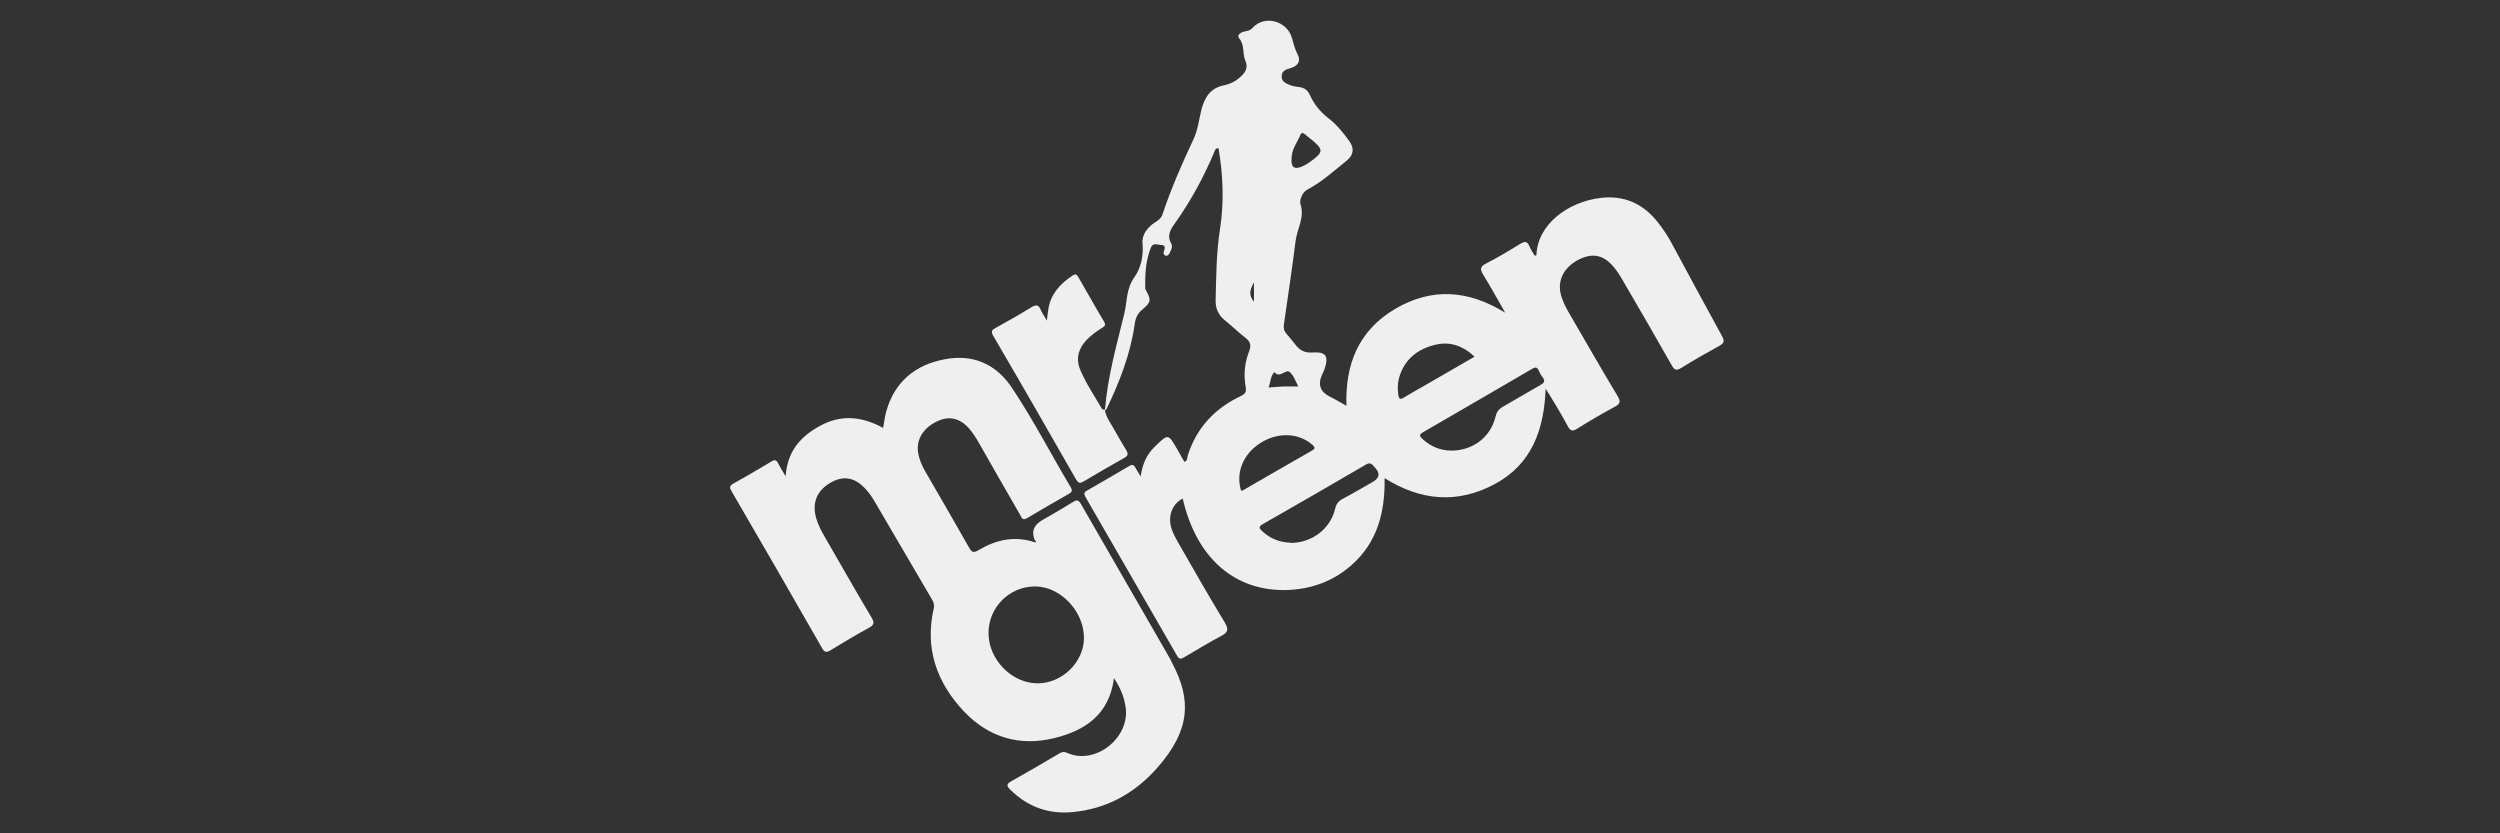 <?xml version="1.0" encoding="UTF-8"?> <svg xmlns="http://www.w3.org/2000/svg" id="_22bet" data-name="22bet" viewBox="0 0 120 40"><rect x="0" y="0" width="120" height="40" fill="#333333" stroke="none"/><defs><style> .cls-1 { fill: #efefef; stroke-width: 0px; } </style></defs><path class="cls-1" d="m53.04,19.67c.12-1.58.56-3.1.93-4.63.14-.59.08-1.18.49-1.75.3-.42.44-1.01.38-1.61-.04-.41.24-.78.61-1.01.16-.1.29-.2.35-.38.41-1.23.93-2.42,1.48-3.59.22-.46.27-.96.39-1.44.16-.61.44-1.04,1.1-1.17.25-.05.49-.16.69-.33.27-.23.49-.45.31-.87-.14-.33-.02-.73-.29-1.05-.12-.15.05-.27.22-.32.14-.04.28-.03.41-.17.56-.64,1.65-.37,1.9.46.08.27.14.54.27.79.17.32.04.56-.33.67-.23.06-.44.14-.43.41,0,.26.25.34.44.42.13.05.28.06.41.08.24.04.39.13.51.39.19.43.5.81.88,1.1.4.31.72.7,1.01,1.11.25.35.2.67-.14.94-.61.49-1.19,1.02-1.89,1.39-.25.13-.37.53-.32.68.22.65-.16,1.19-.23,1.77-.17,1.34-.37,2.67-.56,4-.03.18,0,.32.12.46.14.16.28.33.42.51.21.28.45.42.84.39.63-.04.77.17.58.76-.04.12-.1.24-.15.35-.19.44-.05.79.38,1,.26.13.51.28.81.45-.07-2,.59-3.63,2.35-4.66,1.73-1.01,3.47-.92,5.27.19-.38-.67-.71-1.26-1.06-1.83-.14-.24-.16-.37.12-.52.57-.29,1.12-.62,1.67-.96.22-.13.33-.12.43.12.07.16.17.31.26.46.04-.02.08-.03.08-.04.05-1.46,1.5-2.55,3.08-2.74,1.1-.13,1.99.25,2.69,1.1.26.32.49.66.69,1.02.81,1.5,1.62,3.01,2.44,4.5.12.22.14.34-.12.48-.62.34-1.23.69-1.83,1.06-.23.14-.33.11-.46-.13-.75-1.33-1.52-2.65-2.29-3.97-.16-.28-.32-.56-.54-.8-.46-.52-.97-.62-1.59-.32-.71.35-1.05.95-.92,1.61.07.34.23.65.4.95.78,1.34,1.55,2.69,2.35,4.02.16.27.11.37-.15.51-.61.33-1.21.68-1.8,1.05-.21.13-.31.12-.44-.11-.33-.61-.68-1.2-1.07-1.81-.07,1.94-.65,3.63-2.47,4.59-1.77.94-3.53.79-5.26-.3.03,1.64-.35,3.08-1.58,4.17-.87.77-1.9,1.15-3.06,1.2-2.54.09-4.39-1.52-5.05-4.39-.5.26-.73.84-.54,1.43.07.22.18.43.29.63.75,1.3,1.49,2.61,2.27,3.89.21.35.14.48-.18.65-.6.32-1.18.67-1.77,1.02-.17.1-.25.09-.35-.09-1.46-2.54-2.92-5.07-4.39-7.61-.08-.15-.07-.22.07-.3.68-.39,1.36-.78,2.03-1.18.15-.09.23-.06.3.08.06.11.13.22.25.42.09-.61.3-1.07.69-1.44.64-.62.63-.62,1.07.14.11.2.23.4.34.6.16-.06.13-.2.16-.3.42-1.33,1.29-2.26,2.53-2.85.23-.11.3-.2.25-.46-.1-.58-.05-1.15.17-1.7.1-.26.07-.45-.16-.63-.35-.27-.66-.58-1-.85-.31-.25-.46-.56-.45-.97.03-1.14.03-2.27.21-3.41.2-1.28.15-2.59-.07-3.88-.16-.02-.17.1-.21.19-.5,1.19-1.11,2.31-1.85,3.36-.21.29-.45.61-.21,1.02.08.14,0,.3-.07.44-.04.08-.1.17-.2.14-.1-.03-.12-.12-.08-.22.05-.13.08-.28-.11-.29-.17,0-.41-.13-.51.11-.26.63-.29,1.3-.28,1.97,0,.04.03.07.04.1.25.46.25.56-.17.91-.23.19-.33.4-.37.68-.2,1.45-.73,2.8-1.36,4.11-.02.04-.04.05-.08.03h0Zm16.62,1.96c1.04,0,1.9-.65,2.13-1.65.05-.2.14-.33.32-.44.61-.35,1.22-.71,1.83-1.06.18-.1.25-.19.1-.38-.08-.1-.14-.22-.19-.33-.07-.16-.16-.15-.3-.07-1.75,1.02-3.5,2.04-5.25,3.05-.18.1-.17.18-.03.31.39.37.85.56,1.39.57Zm-7.71,4.43c1.02,0,1.91-.67,2.14-1.65.05-.22.15-.35.35-.46.49-.26.96-.54,1.44-.81q.52-.29.1-.72c-.11-.12-.19-.25-.4-.13-1.65.97-3.31,1.92-4.97,2.87-.21.12-.17.2-.03.33.38.36.84.54,1.36.56Zm-2.39-2.51s.08,0,.11-.02c1.1-.63,2.19-1.27,3.3-1.9.22-.12.11-.2,0-.3-.67-.57-1.68-.59-2.51-.04-.8.53-1.15,1.41-.89,2.26Zm11.22-6.43c-.58-.54-1.21-.75-1.93-.56-.83.21-1.44.7-1.69,1.56-.08.27-.08.55-.04.84.03.2.1.23.27.12.27-.17.55-.32.83-.48.84-.49,1.68-.97,2.56-1.48Zm-8.79-9.42c0,.36.18.47.62.24.08-.04.15-.09.23-.14.71-.5.72-.61.05-1.15-.09-.07-.18-.14-.27-.22-.07-.06-.15-.06-.19.02-.15.38-.45.69-.44,1.25Zm-1.09,10.9c.26-.02.48-.04.71-.05.22,0,.45,0,.71,0-.14-.25-.22-.53-.41-.69-.2-.17-.48.33-.74,0-.19.2-.18.48-.28.75Zm-.71-4.12v-.93c-.14.28-.31.56,0,.93Z"></path><path class="cls-1" d="m49.69,25.97q-.3-.63.33-1c.49-.28.98-.56,1.46-.86.19-.12.28-.14.41.09,1.4,2.44,2.8,4.87,4.21,7.31.06.1.11.2.16.31.94,1.76.88,3.22-.69,5.01-1.07,1.23-2.44,2-4.09,2.15-1.15.11-2.15-.25-2.98-1.07-.18-.17-.21-.27.04-.41.77-.43,1.54-.88,2.3-1.33.13-.08.23-.1.39-.03,1.31.59,2.96-.67,2.81-2.12-.06-.52-.25-.99-.57-1.47-.22,1.74-1.38,2.52-2.87,2.88-1.67.41-3.15-.04-4.33-1.28-1.31-1.39-1.89-3.03-1.45-4.95.04-.15,0-.27-.07-.4-.93-1.58-1.85-3.17-2.78-4.75-.11-.19-.24-.37-.38-.53-.51-.59-1.06-.71-1.67-.38-.7.38-.95.97-.75,1.71.09.31.23.6.39.87.76,1.31,1.5,2.63,2.28,3.93.15.26.1.36-.14.49-.62.34-1.23.7-1.83,1.07-.2.12-.29.11-.41-.1-1.44-2.52-2.89-5.03-4.35-7.54-.1-.17-.1-.25.09-.36.62-.34,1.23-.7,1.83-1.06.16-.1.24-.07.32.09.09.18.2.35.36.62.08-1.23.76-1.96,1.73-2.46,1-.52,1.98-.39,2.95.14.05-.29.08-.54.15-.79.4-1.44,1.41-2.25,2.83-2.51,1.33-.25,2.44.23,3.2,1.37,1.03,1.54,1.87,3.18,2.82,4.77.08.14.09.22-.06.31-.68.39-1.36.78-2.03,1.18-.22.13-.26-.02-.33-.15-.66-1.15-1.32-2.29-1.97-3.44-.15-.26-.3-.51-.5-.73-.44-.49-.96-.6-1.53-.32-.66.32-1,.87-.9,1.5.05.31.17.59.32.86.71,1.23,1.43,2.46,2.13,3.7.13.24.23.25.46.11.83-.49,1.71-.69,2.66-.38.03,0,.06.01.1.02-.01-.03-.02-.06-.03-.09Zm.13,6.83c1.18-.01,2.21-1.03,2.21-2.18,0-1.29-1.14-2.48-2.36-2.47-1.23,0-2.23,1.02-2.22,2.24,0,1.28,1.13,2.42,2.37,2.41Z"></path><path class="cls-1" d="m53.03,19.66c.03.19.1.36.2.53.28.46.53.94.82,1.4.13.21.09.3-.12.41-.64.36-1.27.72-1.9,1.1-.18.11-.26.11-.38-.09-1.32-2.31-2.64-4.61-3.98-6.9-.12-.21-.05-.28.12-.37.58-.32,1.16-.65,1.73-1,.22-.13.33-.11.43.12.07.16.17.31.3.53.03-.25.05-.43.08-.61.13-.71.59-1.18,1.16-1.56.14-.09.2-.04.27.08.41.71.81,1.43,1.23,2.13.09.15.06.22-.08.3-.28.17-.53.36-.76.59-.4.43-.52.92-.29,1.45.28.66.69,1.26,1.05,1.88,0,.02.06,0,.1,0,0,0,0,0,0,0Z"></path></svg> 